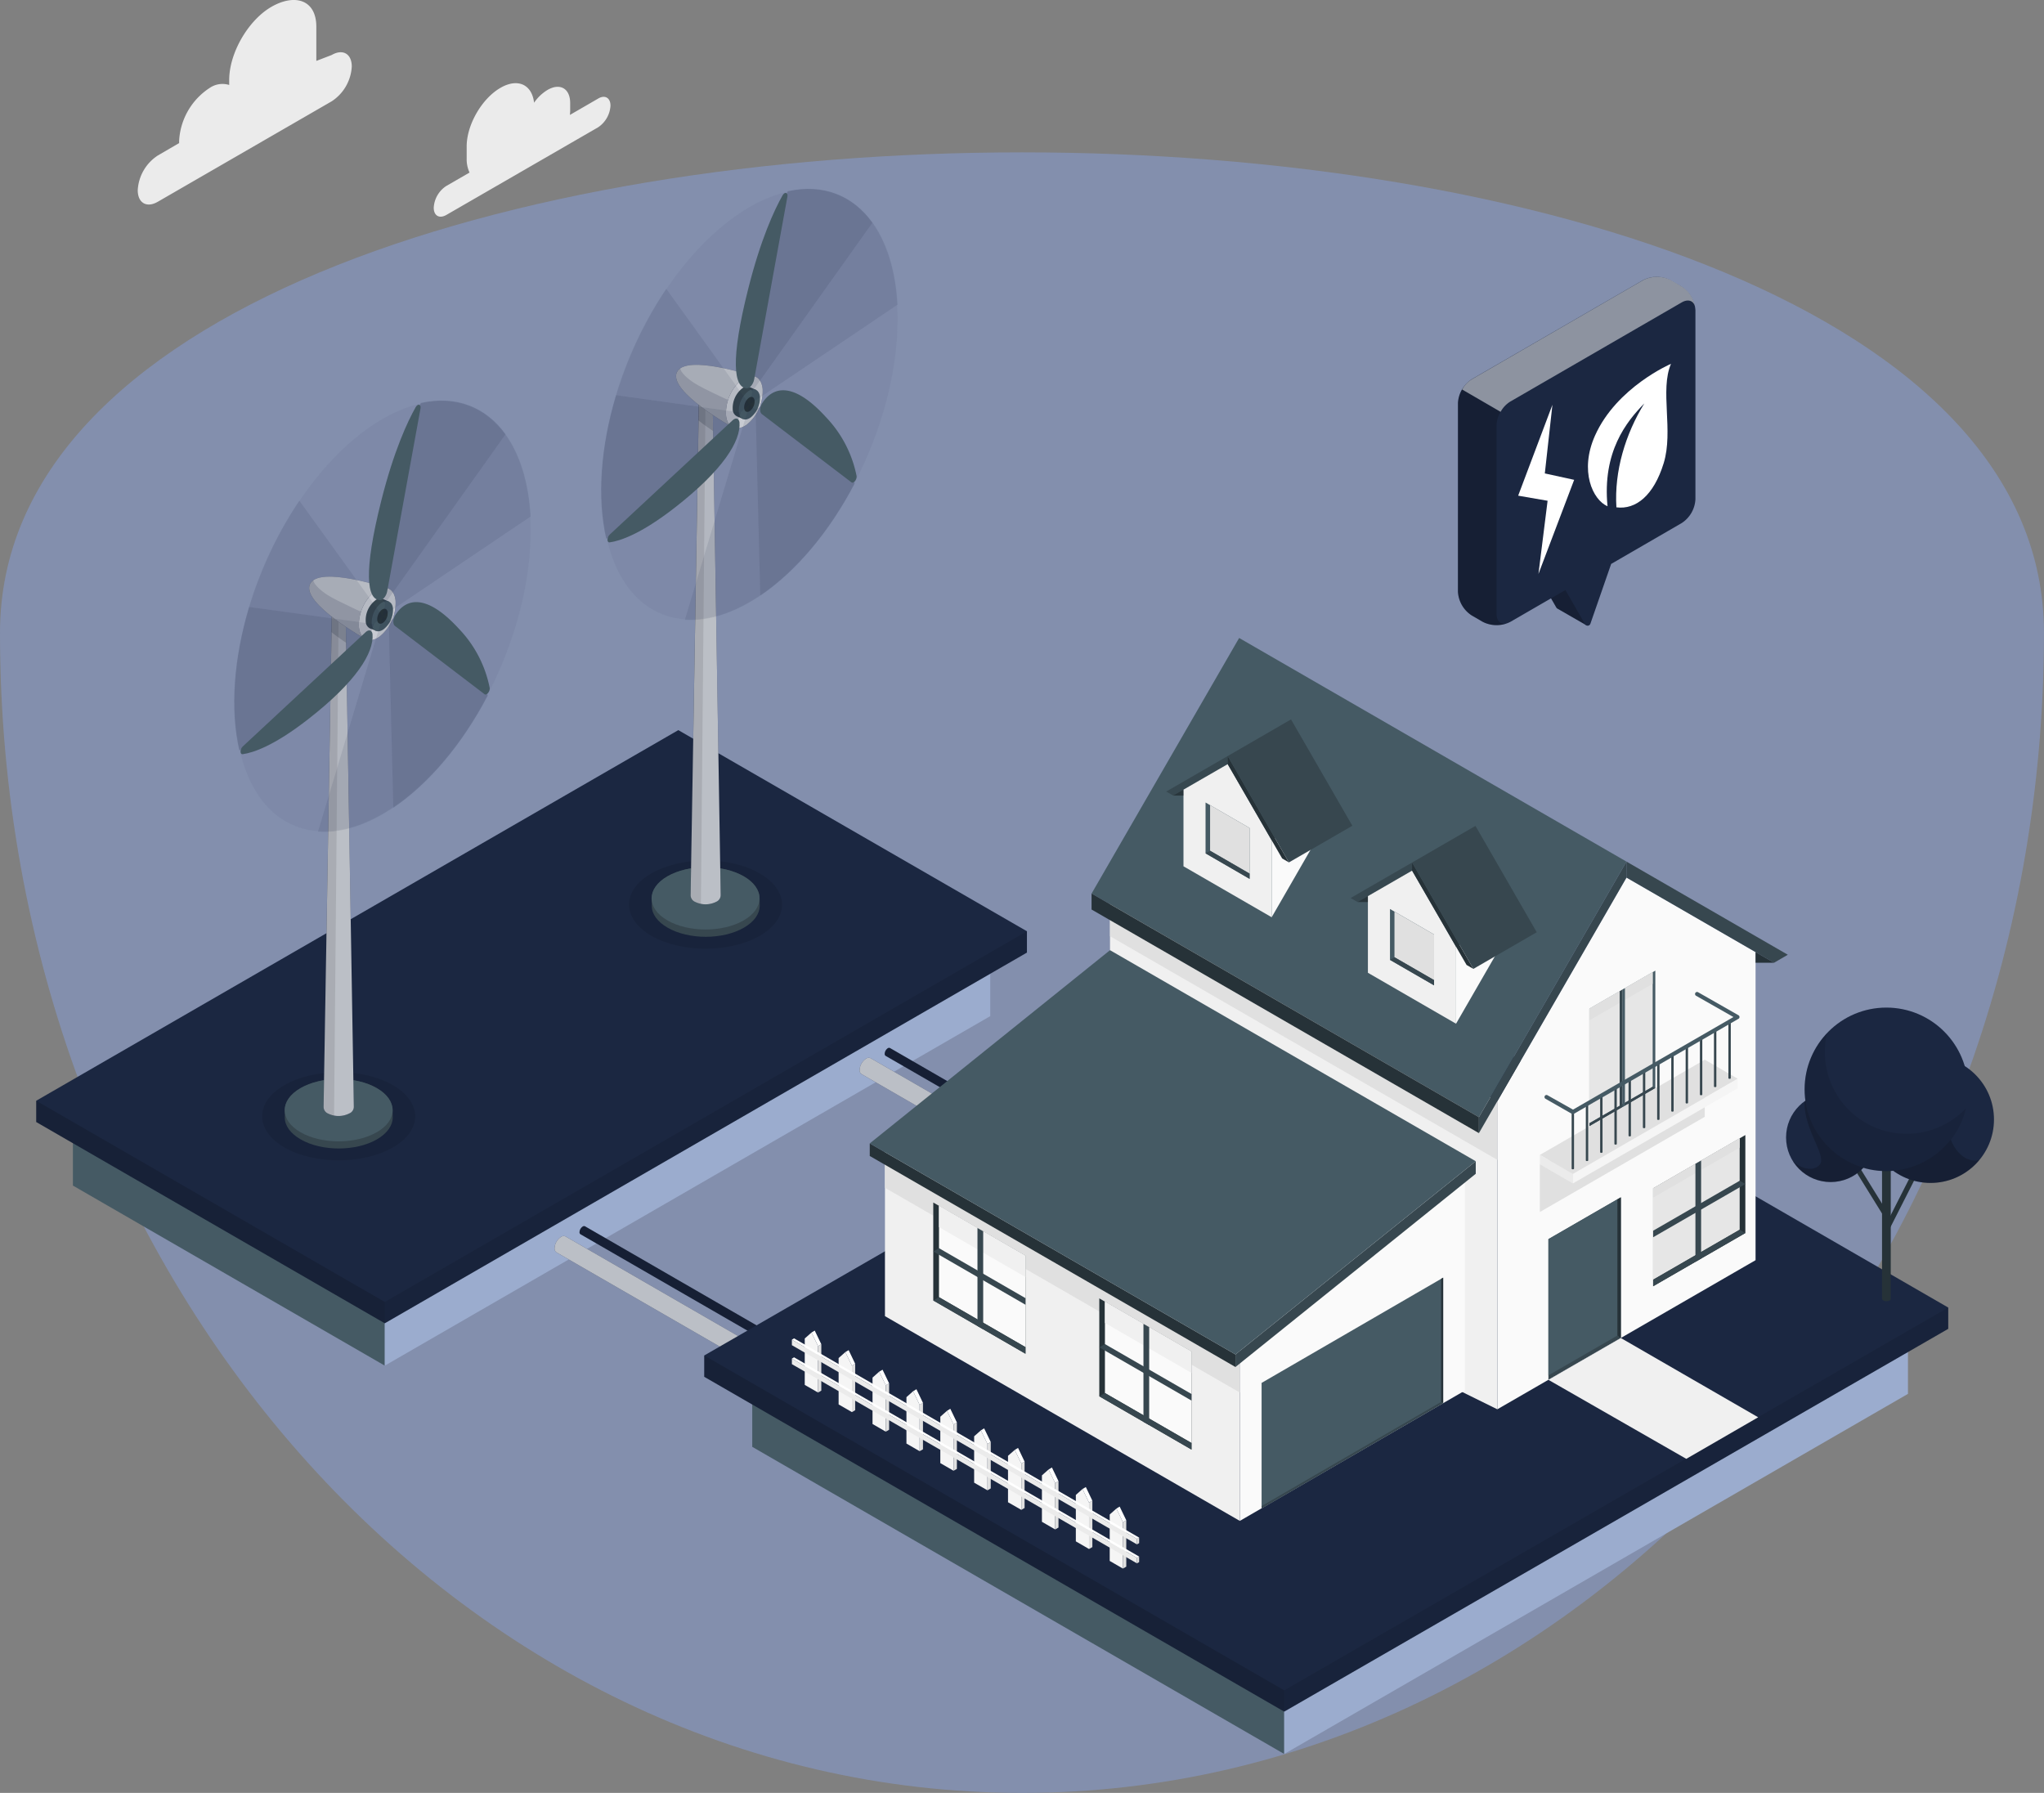 <svg id="Layer_1" data-name="Layer 1" xmlns="http://www.w3.org/2000/svg" viewBox="0 0 478.55 419.76"><rect x="0" y="0" width="478.55" height="419.76" fill="#808080" stroke="none"/><defs><style>.cls-1{fill:#838fad;}.cls-2{fill:#ebebeb;}.cls-3{fill:#455a64;}.cls-4{fill:#9bacce;}.cls-20,.cls-24,.cls-25,.cls-5{fill:#1b2741;}.cls-15,.cls-19,.cls-20,.cls-21,.cls-22,.cls-23,.cls-24,.cls-25,.cls-6,.cls-7,.cls-8,.cls-9{isolation:isolate;}.cls-6{opacity:0.15;}.cls-20,.cls-7{opacity:0.1;}.cls-18,.cls-19,.cls-21,.cls-22,.cls-23,.cls-8{fill:#fff;}.cls-8{opacity:0.7;}.cls-25,.cls-9{opacity:0.2;}.cls-10{fill:#f0f0f0;}.cls-11{fill:#e0e0e0;}.cls-12{fill:#fafafa;}.cls-13{fill:#37474f;}.cls-14{fill:#263238;}.cls-15{opacity:0.4;}.cls-16{fill:#e6e6e6;}.cls-17{fill:#f5f5f5;}.cls-19{opacity:0.5;}.cls-21{opacity:0.6;}.cls-22{opacity:0.3;}.cls-23{opacity:0.8;}.cls-24{opacity:0.05;}</style></defs><path class="cls-1" d="M490.7,183.06c0,150-107.12,271.59-239.27,271.59S12.16,333.05,12.16,183.06,490.7,33.06,490.7,183.06Z" transform="translate(-12.16 -34.89)"/><g id="freepik--Clouds--inject-19"><g id="freepik--clouds--inject-19-2" data-name="freepik--clouds--inject-19"><path class="cls-2" d="M152.15,58l-6.55,3.79c0-.3.05-.59.05-.87V59c0-3.38-2.37-4.75-5.29-3.06a10.17,10.17,0,0,0-3.16,3c-.48-4.25-3.81-5.83-7.86-3.49-4.38,2.52-7.92,8.67-7.92,13.72V72a7.47,7.47,0,0,0,.67,3.29l-5.44,3.14a6.47,6.47,0,0,0-2.94,5.09c0,1.88,1.31,2.63,2.94,1.7l35.5-20.5a6.53,6.53,0,0,0,2.94-5.09C155.09,57.78,153.77,57,152.15,58Z" transform="translate(-12.16 -34.89)"/><path class="cls-2" d="M89.83,47.76l-3.61,1.39v-8c0-6.31-5-7.82-10.5-4.67h0c-5.47,3.16-9.9,10.83-9.9,17.15v1.15a5.31,5.31,0,0,0-4.59.71h0A15.75,15.75,0,0,0,54.1,67.87v.52l-5,2.91a10.35,10.35,0,0,0-4.69,8.12c0,3,2.1,4.21,4.69,2.71L89.83,58.6a10.39,10.39,0,0,0,4.69-8.13C94.52,47.48,92.42,46.27,89.83,47.76Z" transform="translate(-12.16 -34.89)"/></g></g><g id="freepik--Land--inject-19"><g id="freepik--land--inject-19-2" data-name="freepik--land--inject-19"><polygon class="cls-3" points="17.07 257.74 17.07 277.57 90.09 319.73 90.09 299.89 17.07 257.74"/><polygon class="cls-4" points="90.09 319.73 231.84 237.9 231.84 218.06 90.09 299.89 90.09 319.73"/><polygon class="cls-5" points="158.81 170.94 8.48 257.71 8.48 262.69 90.09 309.81 240.43 223.02 240.43 218.03 158.81 170.94"/><polyline class="cls-6" points="8.48 257.71 90.09 304.82 90.09 309.81 8.48 262.69 8.48 257.71"/><polygon class="cls-7" points="90.09 304.82 240.43 218.03 240.43 223.02 90.09 309.81 90.09 304.82"/></g><g id="freepik--Cables--inject-19"><path class="cls-5" d="M203.38,358.32l-58.8-33.94h0a1.06,1.06,0,0,0-1.07.1A3.36,3.36,0,0,0,142,327.1a1.06,1.06,0,0,0,.45,1L201.21,362Z" transform="translate(-12.16 -34.89)"/><path class="cls-8" d="M203.38,358.32l-58.8-33.94h0a1.06,1.06,0,0,0-1.07.1A3.36,3.36,0,0,0,142,327.1a1.06,1.06,0,0,0,.45,1L201.21,362Z" transform="translate(-12.16 -34.89)"/><path class="cls-5" d="M205,354.26,149.13,322h0a.55.55,0,0,0-.54.05,1.69,1.69,0,0,0-.75,1.31.53.53,0,0,0,.22.49l55.83,32.23Z" transform="translate(-12.16 -34.89)"/><path class="cls-9" d="M205,354.26,149.13,322h0a.55.55,0,0,0-.54.05,1.69,1.69,0,0,0-.75,1.31.53.53,0,0,0,.22.49l55.83,32.23Z" transform="translate(-12.16 -34.89)"/></g><g id="freepik--cables--inject-19-2" data-name="freepik--cables--inject-19"><path class="cls-5" d="M274.83,316.59,216,282.64h0a1.06,1.06,0,0,0-1.07.1,3.36,3.36,0,0,0-1.51,2.62,1.06,1.06,0,0,0,.45,1l58.76,33.92Z" transform="translate(-12.16 -34.89)"/><path class="cls-8" d="M274.83,316.59,216,282.64h0a1.06,1.06,0,0,0-1.07.1,3.36,3.36,0,0,0-1.51,2.62,1.06,1.06,0,0,0,.45,1l58.76,33.92Z" transform="translate(-12.16 -34.89)"/><path class="cls-5" d="M276.42,312.52l-55.84-32.23h0a.52.52,0,0,0-.54,0,1.69,1.69,0,0,0-.75,1.31.53.53,0,0,0,.22.49l55.83,32.23Z" transform="translate(-12.16 -34.89)"/><path class="cls-9" d="M276.42,312.52l-55.84-32.23h0a.52.52,0,0,0-.54,0,1.69,1.69,0,0,0-.75,1.31.53.53,0,0,0,.22.49l55.83,32.23Z" transform="translate(-12.16 -34.89)"/></g><g id="freepik--land--inject-19-3" data-name="freepik--land--inject-19"><polygon class="cls-3" points="176.12 318.9 176.12 338.74 300.67 410.65 300.67 390.81 176.12 318.9"/><polygon class="cls-4" points="300.67 410.65 446.7 326.34 446.7 306.5 300.67 390.81 300.67 410.65"/><polygon class="cls-5" points="320.35 227.72 164.88 317.35 164.88 322.34 300.67 400.73 456.13 311.11 456.13 306.13 320.35 227.72"/><polyline class="cls-6" points="164.88 317.35 300.67 395.75 300.67 400.73 164.88 322.34 164.88 317.35"/><polygon class="cls-7" points="300.67 395.75 456.13 306.13 456.13 311.11 300.67 400.73 300.67 395.75"/></g></g><g id="freepik--House--inject-19"><g id="freepik--house--inject-19-2" data-name="freepik--house--inject-19"><polygon class="cls-10" points="259.88 285.24 350.56 329.95 350.56 257.81 259.88 205.46 259.88 285.24"/><polygon class="cls-11" points="259.88 219.19 350.56 271.55 350.56 257.81 259.88 205.46 259.88 219.19"/><polygon class="cls-12" points="350.56 329.95 411.02 295.04 411.02 222.91 411.02 222.91 411.02 222.91 380.8 205.46 350.56 257.81 350.56 257.81 350.56 257.81 350.56 329.95"/><polygon class="cls-13" points="346.25 265.29 380.8 205.46 380.8 201.72 346.25 261.55 346.25 265.29"/><rect class="cls-3" x="295.79" y="188" width="69.09" height="104.71" transform="translate(-55.14 371.36) rotate(-60)"/><polygon class="cls-14" points="255.56 209.2 346.25 261.55 346.25 265.29 255.56 212.94 255.56 209.2"/><polygon class="cls-13" points="380.8 201.72 418.57 223.53 415.35 225.4 380.8 205.46 380.8 201.72"/><polygon class="cls-14" points="415.35 225.4 411.02 225.4 411.02 222.91 415.35 225.4"/><polygon class="cls-10" points="277.08 202.82 277.08 184.87 287.43 178.9 297.73 196.74 297.73 214.75 277.08 202.82"/><polygon class="cls-9" points="287.43 178.9 274.67 186.26 273.04 185.32 287.43 177.01 287.43 178.9"/><polygon class="cls-12" points="297.73 214.75 308.04 196.86 313.3 187.72 297.73 196.73 297.73 214.75"/><polygon class="cls-15" points="274.67 186.26 277.08 186.26 277.08 184.87 274.67 186.26"/><polygon class="cls-14" points="300.19 200.99 287.43 178.9 287.43 177.01 301.77 201.91 300.19 200.99"/><polygon class="cls-13" points="301.77 201.91 287.43 177.01 302.26 168.43 316.62 193.33 301.77 201.91"/><polygon class="cls-3" points="292.56 193.85 282.25 187.89 282.25 199.79 292.56 205.76 292.56 193.85"/><polygon class="cls-11" points="283.31 199.18 283.31 188.5 292.56 193.85 292.56 204.53 283.31 199.18"/><polygon class="cls-13" points="282.25 199.79 283.31 199.18 292.56 204.53 292.56 205.76 282.25 199.79"/><polygon class="cls-10" points="320.26 227.75 320.26 209.8 330.6 203.83 340.9 221.67 340.9 239.68 320.26 227.75"/><polygon class="cls-9" points="330.6 203.83 317.85 211.19 316.21 210.25 330.6 201.94 330.6 203.83"/><polygon class="cls-12" points="340.89 239.68 351.2 221.8 356.48 212.65 340.89 221.67 340.89 239.68"/><polygon class="cls-15" points="317.85 211.19 320.26 211.19 320.26 209.8 317.85 211.19"/><polygon class="cls-14" points="343.36 225.92 330.6 203.83 330.6 201.94 344.95 226.84 343.36 225.92"/><polygon class="cls-13" points="344.95 226.84 330.6 201.94 345.44 193.36 359.79 218.26 344.95 226.84"/><polygon class="cls-3" points="335.75 218.78 325.43 212.82 325.43 224.73 335.75 230.69 335.75 218.78"/><polygon class="cls-11" points="326.48 224.11 326.48 213.43 335.75 218.78 335.75 229.47 326.48 224.11"/><polygon class="cls-13" points="325.43 224.73 326.48 224.11 335.75 229.47 335.75 230.69 325.43 224.73"/><polygon class="cls-14" points="387.04 278.21 408.63 265.74 408.63 288.68 387.04 301.14 387.04 278.21"/><polygon class="cls-16" points="407.3 287.91 407.3 266.5 387.04 278.21 387.04 299.61 407.3 287.91"/><polygon class="cls-11" points="407.3 266.5 407.3 268.7 387.04 280.4 387.04 278.21 407.3 266.5"/><polygon class="cls-13" points="408.63 288.68 407.3 287.91 387.04 299.61 387.04 301.14 408.63 288.68"/><polygon class="cls-13" points="408.63 277.21 407.3 276.44 387.04 288.14 387.04 289.67 408.63 277.21"/><polygon class="cls-13" points="398.27 294.65 396.94 295.42 396.94 272.48 398.27 271.71 398.27 294.65"/><polygon class="cls-13" points="362.52 323.05 362.52 290.11 379.48 280.32 379.48 313.26 362.52 323.05"/><polygon class="cls-3" points="378.69 312.67 378.69 280.77 362.52 290.11 362.52 322.01 378.69 312.67"/><polygon class="cls-14" points="379.48 280.32 378.69 280.77 378.69 312.67 379.48 313.26 379.48 280.32"/><polygon class="cls-11" points="399.13 261.47 360.52 283.76 360.52 272.61 399.13 250.15 399.13 261.47"/><polygon class="cls-3" points="372.11 236.16 387.55 227.25 387.55 254.78 372.11 263.7 372.11 236.16"/><polygon class="cls-16" points="386.93 254.43 386.93 227.61 372.11 236.16 372.11 262.98 386.93 254.43"/><polygon class="cls-11" points="386.93 227.61 386.93 230.33 372.11 238.89 372.11 236.16 386.93 227.61"/><polygon class="cls-13" points="387.55 254.78 386.93 254.43 372.11 262.98 372.11 263.7 387.55 254.78"/><polygon class="cls-3" points="380.44 231.35 379.82 231.71 379.82 259.24 380.44 258.89 380.44 231.35"/><polygon class="cls-13" points="379.82 231.71 379.82 259.24 379.2 258.89 379.2 232.06 379.82 231.71"/><polygon class="cls-11" points="360.52 270.39 399.13 248.1 406.85 252.56 368.25 274.84 360.52 270.39"/><polygon class="cls-2" points="360.52 270.39 360.52 272.61 368.25 277.07 368.25 274.84 360.52 270.39"/><polygon class="cls-17" points="368.25 274.84 406.85 252.56 406.85 254.79 368.25 277.07 368.25 274.84"/><path class="cls-13" d="M380.68,295.25v13.24a.14.14,0,0,1-.09.12.45.45,0,0,1-.39,0,.13.13,0,0,1-.08-.12V295.25Z" transform="translate(-12.16 -34.89)"/><path class="cls-13" d="M384,293.32v13.25a.15.15,0,0,1-.08.11.47.47,0,0,1-.4,0,.15.15,0,0,1-.08-.11V293.32Z" transform="translate(-12.16 -34.89)"/><path class="cls-13" d="M387.35,291.39v13.25a.2.2,0,0,1-.08.12.47.47,0,0,1-.4,0,.2.2,0,0,1-.08-.12V291.39Z" transform="translate(-12.16 -34.89)"/><path class="cls-13" d="M390.69,289.47v13.24a.14.14,0,0,1-.09.12.45.45,0,0,1-.39,0,.13.13,0,0,1-.08-.12V289.47Z" transform="translate(-12.16 -34.89)"/><path class="cls-13" d="M394,287.54v13.25a.12.12,0,0,1-.08.11.41.41,0,0,1-.4,0,.15.15,0,0,1-.08-.11V287.54Z" transform="translate(-12.16 -34.89)"/><path class="cls-13" d="M397.36,285.61v13.25a.2.2,0,0,1-.08.12.47.47,0,0,1-.4,0,.2.2,0,0,1-.08-.12V285.61Z" transform="translate(-12.16 -34.89)"/><path class="cls-13" d="M400.7,283.69v13.25a.12.12,0,0,1-.09.11.45.45,0,0,1-.39,0,.12.12,0,0,1-.08-.11V283.69Z" transform="translate(-12.16 -34.89)"/><path class="cls-13" d="M404,281.76V295a.12.12,0,0,1-.08.11.39.39,0,0,1-.39,0c-.06,0-.09-.07-.09-.11V281.76Z" transform="translate(-12.16 -34.89)"/><path class="cls-13" d="M407.37,279.83v13.25a.2.2,0,0,1-.08.12.47.47,0,0,1-.4,0,.2.2,0,0,1-.08-.12V279.83Z" transform="translate(-12.16 -34.89)"/><path class="cls-13" d="M410.71,277.91v13.25a.12.12,0,0,1-.09.11.45.45,0,0,1-.39,0,.12.12,0,0,1-.08-.11V277.91Z" transform="translate(-12.16 -34.89)"/><path class="cls-13" d="M414,276v13.25a.12.12,0,0,1-.08.11.39.39,0,0,1-.39,0c-.06,0-.09-.07-.09-.11V276Z" transform="translate(-12.16 -34.89)"/><path class="cls-13" d="M417.38,274.05V287.3a.13.13,0,0,1-.08.12.47.47,0,0,1-.4,0,.13.13,0,0,1-.08-.12V274.05Z" transform="translate(-12.16 -34.89)"/><path class="cls-3" d="M380.4,295.72a.5.5,0,0,1-.24-.06L374,292.14a.48.48,0,0,1-.17-.65.46.46,0,0,1,.61-.19l0,0,6,3.38L418,273l-8.79-5a.49.49,0,0,1-.11-.67.48.48,0,0,1,.58-.16l9.51,5.42a.48.48,0,0,1,.16.66.41.41,0,0,1-.16.16L380.58,295.7A.37.37,0,0,1,380.4,295.72Z" transform="translate(-12.16 -34.89)"/><polygon class="cls-10" points="290.27 356.08 207.19 308.14 207.19 266.82 290.27 314.76 290.27 356.08"/><polygon class="cls-11" points="290.27 314.76 290.27 326.03 207.19 278.09 207.19 266.82 290.27 314.76"/><polygon class="cls-12" points="290.27 356.08 342.98 325.56 342.98 273.34 290.27 314.76 290.27 356.08"/><polygon class="cls-3" points="295.37 353.15 295.37 323.77 337.88 299.13 337.88 328.5 295.37 353.15"/><polygon class="cls-14" points="337.88 299.13 337.4 299.4 337.4 328.22 337.88 328.49 337.88 299.13"/><polygon class="cls-13" points="337.39 328.23 295.37 352.6 295.37 353.15 337.88 328.5 337.39 328.23"/><polygon class="cls-13" points="289.25 320.05 345.51 274.81 345.51 271.87 289.25 317.11 289.25 320.05"/><polygon class="cls-14" points="289.25 320.05 203.63 270.64 203.63 267.7 289.25 317.11 289.25 320.05"/><polygon class="cls-3" points="259.88 222.46 345.51 271.87 289.25 317.11 203.63 267.7 259.88 222.46"/><polygon class="cls-14" points="240.09 294 218.5 281.54 218.5 304.47 240.09 316.94 240.09 294"/><polygon class="cls-12" points="219.84 303.7 219.84 282.3 240.09 294 240.09 315.4 219.84 303.7"/><polygon class="cls-10" points="219.84 282.3 219.84 287.29 240.09 298.99 240.09 294 219.84 282.3"/><polygon class="cls-13" points="218.5 304.47 219.84 303.7 240.09 315.4 240.09 316.94 218.5 304.47"/><polygon class="cls-13" points="218.5 293 219.84 292.23 240.09 303.93 240.09 305.47 218.5 293"/><polygon class="cls-13" points="228.85 310.45 230.19 311.21 230.19 288.28 228.85 287.51 228.85 310.45"/><polygon class="cls-14" points="278.96 316.44 257.37 303.98 257.37 326.91 278.96 339.38 278.96 316.44"/><polygon class="cls-12" points="258.69 326.14 258.69 304.74 278.96 316.44 278.96 337.84 258.69 326.14"/><polygon class="cls-10" points="258.69 304.74 258.69 309.73 278.96 321.43 278.96 316.44 258.69 304.74"/><polygon class="cls-13" points="257.37 326.91 258.69 326.14 278.96 337.84 278.96 339.38 257.37 326.91"/><polygon class="cls-13" points="257.37 315.44 258.69 314.68 278.96 326.37 278.96 327.91 257.37 315.44"/><polygon class="cls-13" points="267.71 332.89 269.05 333.65 269.05 310.72 267.71 309.95 267.71 332.89"/><polyline class="cls-10" points="362.52 323.05 394.8 341.55 411.63 331.82 379.48 313.26 364.96 321.64"/><g id="freepik--Fence--inject-19"><polygon class="cls-17" points="262.9 367.24 262.9 356.37 261.38 353.19 259.81 354.58 259.81 365.45 262.9 367.24"/><polygon class="cls-11" points="262.9 356.37 263.69 355.93 263.69 366.79 262.9 367.24 262.9 356.37"/><polygon class="cls-18" points="261.38 353.19 262.14 352.73 263.69 355.93 262.9 356.37 261.38 353.19"/><polygon class="cls-17" points="254.97 362.66 254.97 351.79 253.44 348.61 251.88 350 251.88 360.87 254.97 362.66"/><polygon class="cls-11" points="254.97 351.79 255.75 351.35 255.75 362.21 254.97 362.66 254.97 351.79"/><polygon class="cls-18" points="253.44 348.61 254.22 348.15 255.75 351.35 254.97 351.79 253.44 348.61"/><polygon class="cls-17" points="247.04 358.08 247.04 347.22 245.5 344.04 243.94 345.42 243.94 356.29 247.04 358.08"/><polygon class="cls-11" points="247.04 347.22 247.82 346.77 247.82 357.63 247.04 358.08 247.04 347.22"/><polygon class="cls-18" points="245.5 344.04 246.28 343.57 247.82 346.77 247.04 347.22 245.5 344.04"/><polygon class="cls-17" points="239.12 353.5 239.12 342.64 237.57 339.46 236 340.84 236 351.71 239.12 353.5"/><polygon class="cls-11" points="239.12 342.64 239.88 342.19 239.88 353.05 239.12 353.5 239.12 342.64"/><polygon class="cls-18" points="237.57 339.46 238.35 338.99 239.88 342.19 239.12 342.64 237.57 339.46"/><polygon class="cls-17" points="231.19 348.92 231.19 338.06 229.65 334.88 228.07 336.27 228.07 347.13 231.19 348.92"/><polygon class="cls-11" points="231.19 338.06 231.96 337.61 231.96 348.48 231.19 348.92 231.19 338.06"/><polygon class="cls-18" points="229.65 334.88 230.41 334.41 231.96 337.61 231.19 338.06 229.65 334.88"/><polygon class="cls-17" points="223.25 344.34 223.25 333.48 221.72 330.3 220.15 331.69 220.15 342.55 223.25 344.34"/><polygon class="cls-11" points="223.25 333.48 224.03 333.03 224.03 343.9 223.25 344.34 223.25 333.48"/><polygon class="cls-18" points="221.72 330.3 222.49 329.83 224.03 333.03 223.25 333.48 221.72 330.3"/><polygon class="cls-17" points="215.31 339.76 215.31 328.9 213.78 325.72 212.22 327.11 212.22 337.97 215.31 339.76"/><polygon class="cls-11" points="215.31 328.9 216.09 328.45 216.09 339.32 215.31 339.76 215.31 328.9"/><polygon class="cls-18" points="213.78 325.72 214.56 325.25 216.09 328.45 215.31 328.9 213.78 325.72"/><polygon class="cls-17" points="207.38 335.19 207.38 324.32 205.84 321.14 204.28 322.53 204.28 333.39 207.38 335.19"/><polygon class="cls-11" points="207.38 324.32 208.16 323.87 208.16 334.74 207.38 335.19 207.38 324.32"/><polygon class="cls-18" points="205.84 321.14 206.63 320.68 208.16 323.87 207.38 324.32 205.84 321.14"/><polygon class="cls-17" points="199.46 330.61 199.46 319.74 197.91 316.56 196.34 317.95 196.34 328.81 199.46 330.61"/><polygon class="cls-11" points="199.46 319.74 200.22 319.29 200.22 330.16 199.46 330.61 199.46 319.74"/><polygon class="cls-18" points="197.91 316.56 198.69 316.1 200.22 319.29 199.46 319.74 197.91 316.56"/><polygon class="cls-17" points="191.53 326.03 191.53 315.16 189.99 311.98 188.41 313.37 188.41 324.24 191.53 326.03"/><polygon class="cls-11" points="191.53 315.16 192.29 314.72 192.29 325.58 191.53 326.03 191.53 315.16"/><polygon class="cls-18" points="189.99 311.98 190.75 311.52 192.29 314.72 191.53 315.16 189.99 311.98"/><polygon class="cls-2" points="266.19 360.29 185.4 313.65 185.4 314.94 266.19 361.58 266.19 360.29"/><polygon class="cls-11" points="266.19 360.29 266.7 359.99 266.7 361.28 266.19 361.58 266.19 360.29"/><polygon class="cls-18" points="185.4 313.65 266.19 360.29 266.7 359.99 185.91 313.34 185.4 313.65"/><polygon class="cls-2" points="266.19 364.73 185.4 318.08 185.4 319.38 266.19 366.02 266.19 364.73"/><polygon class="cls-11" points="266.19 364.73 266.7 364.43 266.7 365.72 266.19 366.02 266.19 364.73"/><polygon class="cls-18" points="185.4 318.08 266.19 364.73 266.7 364.43 185.91 317.78 185.4 318.08"/></g></g></g><g id="freepik--Tree--inject-19"><g id="freepik--tree--inject-19-2" data-name="freepik--tree--inject-19"><rect class="cls-14" x="449.72" y="315.52" width="14.88" height="1.22" transform="translate(-43.76 545.91) rotate(-63.1)"/><rect class="cls-14" x="449.67" y="307.56" width="1.22" height="12.48" transform="translate(-109.9 249.11) rotate(-31.76)"/><path class="cls-14" d="M454.83,306.94v32a.53.53,0,0,1-.3.42,1.59,1.59,0,0,1-1.44,0,.53.53,0,0,1-.3-.42v-32Z" transform="translate(-12.16 -34.89)"/><circle class="cls-5" cx="451.99" cy="262.1" r="14.85"/><path class="cls-9" d="M468.81,293.19c1.91-6,3.95-8.39,2.66-9.12a14.85,14.85,0,1,0,4.14,22.37C471.21,307.72,466.32,301,468.81,293.19Z" transform="translate(-12.16 -34.89)"/><circle class="cls-5" cx="428.6" cy="266.3" r="10.44"/><path class="cls-9" d="M440.76,290.76a10.45,10.45,0,0,0-6.1,2c-.28,6.38,5.13,12.6,3.62,14.69s-5.24.8-6.54-1a10.44,10.44,0,1,0,9-15.68Z" transform="translate(-12.16 -34.89)"/><circle class="cls-5" cx="441.64" cy="255.04" r="19.14"/><path class="cls-7" d="M472.45,294.31a19.14,19.14,0,1,1-28.06-21,19.58,19.58,0,0,0-4.48,3.51,19.14,19.14,0,0,0,32.54,17.53Z" transform="translate(-12.16 -34.89)"/></g></g><g id="freepik--speech-bubble--inject-19"><g id="freepik--speech-bubble--inject-19-2" data-name="freepik--speech-bubble--inject-19"><path class="cls-5" d="M383.5,181.24l-4.35-8.19,3.5-10.11v-6.19l-10.72,6.19v6.19l4.61,8a.7.7,0,0,0,.31.28h0Z" transform="translate(-12.16 -34.89)"/><path class="cls-9" d="M383.5,181.24l-4.35-8.19,3.5-10.11v-6.19l-10.72,6.19v6.19l4.61,8a.7.7,0,0,0,.31.28h0Z" transform="translate(-12.16 -34.89)"/><path class="cls-5" d="M409.1,107.55a7.13,7.13,0,0,0-3.21-5.57l-2.62-1.51a7.08,7.08,0,0,0-6.43,0l-40.13,23.21a7.13,7.13,0,0,0-3.21,5.57v44.16a7.07,7.07,0,0,0,3.21,5.56l2.62,1.52a7.14,7.14,0,0,0,6.43,0l12.9-7.46,4.6,8a.69.69,0,0,0,.94.26.71.71,0,0,0,.31-.37l4.86-14,16.52-9.57a7.07,7.07,0,0,0,3.21-5.56Z" transform="translate(-12.16 -34.89)"/><path class="cls-9" d="M353.5,173.41a7.07,7.07,0,0,0,3.21,5.56l2.62,1.52a7.18,7.18,0,0,0,5.88.25c-1.52.58-2.67-.28-2.67-2.11V134.47a6.58,6.58,0,0,1,.94-3.17l-9-5.22a6.58,6.58,0,0,0-.94,3.17Z" transform="translate(-12.16 -34.89)"/><path class="cls-19" d="M409,106.63c-.38-1.36-1.62-1.79-3.11-.94l-40.14,23.22a6.43,6.43,0,0,0-2.26,2.4l-9-5.22a6.43,6.43,0,0,1,2.26-2.4l40.13-23.22a7.14,7.14,0,0,1,6.43,0l2.62,1.52A7.1,7.1,0,0,1,409,106.63Z" transform="translate(-12.16 -34.89)"/><path class="cls-18" d="M403.38,120.07c-2.64,6.14.62,15.68-1.71,23.26s-6.52,10.93-11.07,10.34c-.53-8.5,2.13-17.18,6.53-24.32-4.19,4.26-9.85,11.33-8.61,24.07-3.46-1.5-6.62-8.24-2.94-16.52C390.65,125.52,403.38,120.07,403.38,120.07Z" transform="translate(-12.16 -34.89)"/><polygon class="cls-18" points="363.46 94.77 355.44 116.05 362.33 117.24 360.19 134.37 368.55 112.34 361.68 110.84 363.46 94.77"/></g></g><g id="freepik--wind-turbines--inject-19"><g id="freepik--wind-turbine--inject-19"><path class="cls-7" d="M164.68,254c7,4,18.34,4,25.33,0s7-10.59,0-14.63-18.34-4-25.33,0S157.68,249.92,164.68,254Z" transform="translate(-12.16 -34.89)"/><path class="cls-13" d="M190,245.21h0c0-1.86-1.23-3.73-3.69-5.15-4.94-2.85-12.93-2.85-17.87,0-2.46,1.42-3.69,3.29-3.68,5.15h0V247h0c0,1.84,1.27,3.68,3.7,5.08,4.94,2.85,12.94,2.85,17.87,0,2.43-1.4,3.67-3.24,3.7-5.08h0Z" transform="translate(-12.16 -34.89)"/><path class="cls-3" d="M168.41,240.06c-4.93,2.84-4.93,7.46,0,10.31s12.94,2.85,17.87,0,4.93-7.47,0-10.31S173.35,237.21,168.41,240.06Z" transform="translate(-12.16 -34.89)"/><path class="cls-5" d="M180.89,244.47h0L179,128.5h0a.8.8,0,0,0-.46-.62,2.48,2.48,0,0,0-2.28,0,.83.83,0,0,0-.47.62h0l-1.94,116h0a1.69,1.69,0,0,0,1,1.52,5.57,5.57,0,0,0,5,0A1.72,1.72,0,0,0,180.89,244.47Z" transform="translate(-12.16 -34.89)"/><path class="cls-8" d="M180.89,244.47h0L179,128.5h0a.8.8,0,0,0-.46-.62,2.48,2.48,0,0,0-2.28,0,.83.83,0,0,0-.47.62h0l-1.94,116h0a1.69,1.69,0,0,0,1,1.52,5.57,5.57,0,0,0,5,0A1.72,1.72,0,0,0,180.89,244.47Z" transform="translate(-12.16 -34.89)"/><path class="cls-7" d="M177.34,127.61a2.25,2.25,0,0,0-1.13.27.83.83,0,0,0-.47.62h0l-1.94,116h0a1.69,1.69,0,0,0,1,1.52,4.77,4.77,0,0,0,1.46.5Z" transform="translate(-12.16 -34.89)"/><path class="cls-20" d="M178.49,127.88a2.48,2.48,0,0,0-2.28,0,.83.83,0,0,0-.47.62h0l-.09,4.79c1.13.9,2.33,1.74,3.44,2.49L179,128.5h0A.79.79,0,0,0,178.49,127.88Z" transform="translate(-12.16 -34.89)"/><path class="cls-7" d="M178.49,127.88a2.48,2.48,0,0,0-2.28,0,.83.83,0,0,0-.47.62h0l-.09,4.79c1.13.9,2.33,1.74,3.44,2.49L179,128.5h0A.79.79,0,0,0,178.49,127.88Z" transform="translate(-12.16 -34.89)"/><path class="cls-5" d="M170.62,122.08c-2,4.52,13.15,12.9,13.15,12.9L189,123.09s-16.4-5.53-18.39-1" transform="translate(-12.16 -34.89)"/><path class="cls-21" d="M170.62,122.08c-2,4.52,13.15,12.9,13.15,12.9L189,123.09s-16.4-5.53-18.39-1" transform="translate(-12.16 -34.89)"/><path class="cls-22" d="M171.4,121.16c.2,1,1.69,2.36,3.32,3.42,2.11,1.39,10.18,5,10.18,5l1.89-1.45,2.22-5S175.23,118.44,171.4,121.16Z" transform="translate(-12.16 -34.89)"/><path class="cls-5" d="M187,134.31a10.13,10.13,0,0,0,3.71-8.41c-.31-2.92-2.49-3.88-4.85-2.14a10.13,10.13,0,0,0-3.71,8.41C182.42,135.08,184.6,136,187,134.31Z" transform="translate(-12.16 -34.89)"/><path class="cls-23" d="M187,134.31a10.13,10.13,0,0,0,3.71-8.41c-.31-2.92-2.49-3.88-4.85-2.14a10.13,10.13,0,0,0-3.71,8.41C182.42,135.08,184.6,136,187,134.31Z" transform="translate(-12.16 -34.89)"/><path class="cls-13" d="M187.67,125.51l1.45.64-.5,1.13a5.88,5.88,0,0,1-2,4.59l-.5,1.13-1.46-.65h0a1.85,1.85,0,0,1-.95-1.62,5.85,5.85,0,0,1,2.13-4.84A1.86,1.86,0,0,1,187.67,125.51Z" transform="translate(-12.16 -34.89)"/><path class="cls-3" d="M190.08,127.77a5.86,5.86,0,0,1-2.14,4.84c-1.36,1-2.61.44-2.8-1.23a5.89,5.89,0,0,1,2.14-4.85C188.64,125.54,189.89,126.09,190.08,127.77Z" transform="translate(-12.16 -34.89)"/><path class="cls-14" d="M188.83,128.68a2.88,2.88,0,0,1-1.06,2.4c-.67.49-1.29.22-1.38-.61a2.9,2.9,0,0,1,1.06-2.41C188.12,127.57,188.74,127.84,188.83,128.68Z" transform="translate(-12.16 -34.89)"/><ellipse class="cls-24" cx="187.65" cy="129.58" rx="53.2" ry="30.1" transform="translate(-17.21 216.62) rotate(-66.95)"/><path class="cls-20" d="M187.65,129.58l34.65-23.37c-.45-8.1-2.55-14.63-5.88-19.24l-28.15,39.54Z" transform="translate(-12.16 -34.89)"/><path class="cls-25" d="M216.42,87c-4.63-6.42-11.61-9.15-19.78-7.35l-.1.1s-7.21,24.12-8.89,34.54.62,12.25.62,12.25Z" transform="translate(-12.16 -34.89)"/><path class="cls-20" d="M187.65,129.58l-19.51-27.07a92.31,92.31,0,0,0-11.76,24.91l29.2,4Z" transform="translate(-12.16 -34.89)"/><path class="cls-25" d="M156.38,127.42c-3.59,12-4.49,23.93-2.3,33.55l.08.05s16.56-11.22,23.54-18,7.88-11.57,7.88-11.57Z" transform="translate(-12.16 -34.89)"/><path class="cls-20" d="M187.65,129.58,172.51,180c5.65.39,11.73-1.67,17.65-5.67l-1.06-43.54Z" transform="translate(-12.16 -34.89)"/><path class="cls-25" d="M190.16,174.35c8.21-5.54,16.1-14.78,22.08-26.21V148s-9.36-12.9-14.66-16.51-8.5-.68-8.5-.68Z" transform="translate(-12.16 -34.89)"/><path class="cls-3" d="M188.72,123.75l7.79-42.82c.18-1-.62-1.21-1.14-.29-1.89,3.35-5.1,10.19-8.05,21.93-4.19,16.63-3.4,23.16-.28,23.23C187.73,125.81,188.52,124.82,188.72,123.75Z" transform="translate(-12.16 -34.89)"/><path class="cls-3" d="M183.7,133.27l-28.79,26.78c-.67.63-.71,1.91,0,1.82,2.42-.34,7.26-1.92,15.26-8.15,11.32-8.82,15.47-15.61,15.12-19.95C185.16,132.82,184.42,132.6,183.7,133.27Z" transform="translate(-12.16 -34.89)"/><path class="cls-3" d="M190.51,131.82l21,16c.49.38,1.33-.7,1.19-1.53a27.77,27.77,0,0,0-7.2-13.78c-7.14-7.82-12.07-7.55-14.85-3.28C190,130.2,190,131.42,190.51,131.82Z" transform="translate(-12.16 -34.89)"/></g><g id="freepik--wind-turbine--inject-19-2" data-name="freepik--wind-turbine--inject-19"><path class="cls-7" d="M78.78,303.55c7,4,18.33,4,25.33,0s7-10.59,0-14.62-18.34-4-25.33,0S71.78,299.51,78.78,303.55Z" transform="translate(-12.16 -34.89)"/><path class="cls-13" d="M104.08,294.81h0c0-1.87-1.22-3.73-3.68-5.16-4.94-2.85-12.94-2.85-17.87,0-2.46,1.43-3.69,3.29-3.69,5.16h0v1.74h0c0,1.85,1.27,3.68,3.7,5.09,4.93,2.85,12.93,2.85,17.87,0,2.43-1.41,3.67-3.24,3.7-5.09h0Z" transform="translate(-12.16 -34.89)"/><path class="cls-3" d="M82.51,289.65c-4.93,2.85-4.93,7.47,0,10.32s12.93,2.84,17.87,0,4.93-7.47,0-10.32S87.44,286.8,82.51,289.65Z" transform="translate(-12.16 -34.89)"/><path class="cls-5" d="M95,294.07h0l-1.93-116h0a.83.83,0,0,0-.46-.63,2.54,2.54,0,0,0-2.28,0,.83.83,0,0,0-.47.63h0l-1.94,116h0a1.69,1.69,0,0,0,1,1.51,5.57,5.57,0,0,0,5,0A1.69,1.69,0,0,0,95,294.07Z" transform="translate(-12.16 -34.89)"/><path class="cls-8" d="M95,294.07h0l-1.93-116h0a.83.83,0,0,0-.46-.63,2.54,2.54,0,0,0-2.28,0,.83.83,0,0,0-.47.63h0l-1.94,116h0a1.69,1.69,0,0,0,1,1.51,5.57,5.57,0,0,0,5,0A1.69,1.69,0,0,0,95,294.07Z" transform="translate(-12.16 -34.89)"/><path class="cls-7" d="M91.44,177.2a2.25,2.25,0,0,0-1.13.27.83.83,0,0,0-.47.63h0l-1.94,116h0a1.69,1.69,0,0,0,1,1.51,4.49,4.49,0,0,0,1.47.5Z" transform="translate(-12.16 -34.89)"/><path class="cls-20" d="M92.59,177.47a2.54,2.54,0,0,0-2.28,0,.83.83,0,0,0-.47.63h0l-.08,4.79c1.13.89,2.33,1.74,3.44,2.49l-.13-7.28h0A.82.82,0,0,0,92.59,177.47Z" transform="translate(-12.16 -34.89)"/><path class="cls-7" d="M92.59,177.47a2.54,2.54,0,0,0-2.28,0,.83.83,0,0,0-.47.63h0l-.08,4.79c1.13.89,2.33,1.74,3.44,2.49l-.13-7.28h0A.82.82,0,0,0,92.59,177.47Z" transform="translate(-12.16 -34.89)"/><path class="cls-5" d="M84.72,171.68c-2,4.51,13.14,12.9,13.14,12.9l5.25-11.9s-16.4-5.52-18.39-1" transform="translate(-12.16 -34.89)"/><path class="cls-21" d="M84.72,171.68c-2,4.51,13.14,12.9,13.14,12.9l5.25-11.9s-16.4-5.52-18.39-1" transform="translate(-12.16 -34.89)"/><path class="cls-22" d="M85.5,170.76c.19,1,1.69,2.35,3.31,3.42,2.12,1.39,10.19,5,10.19,5l1.89-1.45,2.22-5S89.32,168,85.5,170.76Z" transform="translate(-12.16 -34.89)"/><path class="cls-5" d="M101.06,183.91a10.15,10.15,0,0,0,3.71-8.42c-.31-2.91-2.49-3.87-4.85-2.14a10.16,10.16,0,0,0-3.72,8.41C96.52,184.68,98.7,185.64,101.06,183.91Z" transform="translate(-12.16 -34.89)"/><path class="cls-23" d="M101.06,183.91a10.15,10.15,0,0,0,3.71-8.42c-.31-2.91-2.49-3.87-4.85-2.14a10.16,10.16,0,0,0-3.72,8.41C96.52,184.68,98.7,185.64,101.06,183.91Z" transform="translate(-12.16 -34.89)"/><path class="cls-13" d="M101.76,175.1l1.46.64-.5,1.13a5.88,5.88,0,0,1-2,4.59l-.49,1.13L98.74,182h0a1.85,1.85,0,0,1-.95-1.62,5.8,5.8,0,0,1,2.13-4.84A1.86,1.86,0,0,1,101.76,175.1Z" transform="translate(-12.16 -34.89)"/><path class="cls-3" d="M104.17,177.36A5.83,5.83,0,0,1,102,182.2c-1.36,1-2.62.45-2.8-1.23a5.86,5.86,0,0,1,2.14-4.84C102.74,175.13,104,175.69,104.17,177.36Z" transform="translate(-12.16 -34.89)"/><path class="cls-14" d="M102.93,178.27a2.9,2.9,0,0,1-1.06,2.41c-.67.49-1.3.22-1.39-.62a2.92,2.92,0,0,1,1.06-2.4C102.22,177.16,102.84,177.44,102.93,178.27Z" transform="translate(-12.16 -34.89)"/><ellipse class="cls-24" cx="101.74" cy="179.16" rx="53.2" ry="30.1" transform="translate(-115.11 167.75) rotate(-66.95)"/><path class="cls-20" d="M101.75,179.17,136.4,155.8c-.45-8.09-2.55-14.62-5.88-19.24l-28.15,39.55Z" transform="translate(-12.16 -34.89)"/><path class="cls-25" d="M130.52,136.56c-4.63-6.41-11.62-9.15-19.79-7.34l-.09.1s-7.21,24.11-8.89,34.53.62,12.26.62,12.26Z" transform="translate(-12.16 -34.89)"/><path class="cls-20" d="M101.75,179.17,82.24,152.11A92.52,92.52,0,0,0,70.47,177l29.21,4Z" transform="translate(-12.16 -34.89)"/><path class="cls-25" d="M70.47,177c-3.58,12-4.49,23.93-2.29,33.55l.08,0s16.56-11.21,23.54-18S99.68,181,99.68,181Z" transform="translate(-12.16 -34.89)"/><path class="cls-20" d="M101.75,179.17,86.61,229.61c5.65.4,11.73-1.67,17.64-5.66l-1-43.55Z" transform="translate(-12.16 -34.89)"/><path class="cls-25" d="M104.25,224c8.22-5.55,16.11-14.78,22.08-26.21v-.15S117,184.7,111.7,181.09s-8.5-.69-8.5-.69Z" transform="translate(-12.16 -34.89)"/><path class="cls-3" d="M102.81,173.34l7.8-42.82c.18-1-.62-1.21-1.14-.29-1.89,3.36-5.1,10.19-8.06,21.94-4.18,16.63-3.39,23.16-.27,23.22C101.82,175.41,102.62,174.42,102.81,173.34Z" transform="translate(-12.16 -34.89)"/><path class="cls-3" d="M97.79,182.87,69,209.65c-.68.62-.71,1.91,0,1.81,2.42-.34,7.26-1.92,15.26-8.15,11.32-8.81,15.46-15.6,15.12-19.94C99.26,182.42,98.52,182.2,97.79,182.87Z" transform="translate(-12.16 -34.89)"/><path class="cls-3" d="M104.61,181.42l21,16c.49.37,1.33-.7,1.19-1.53a27.76,27.76,0,0,0-7.2-13.79c-7.15-7.81-12.07-7.55-14.85-3.27C104.13,179.8,104.08,181,104.61,181.42Z" transform="translate(-12.16 -34.89)"/></g></g></svg>